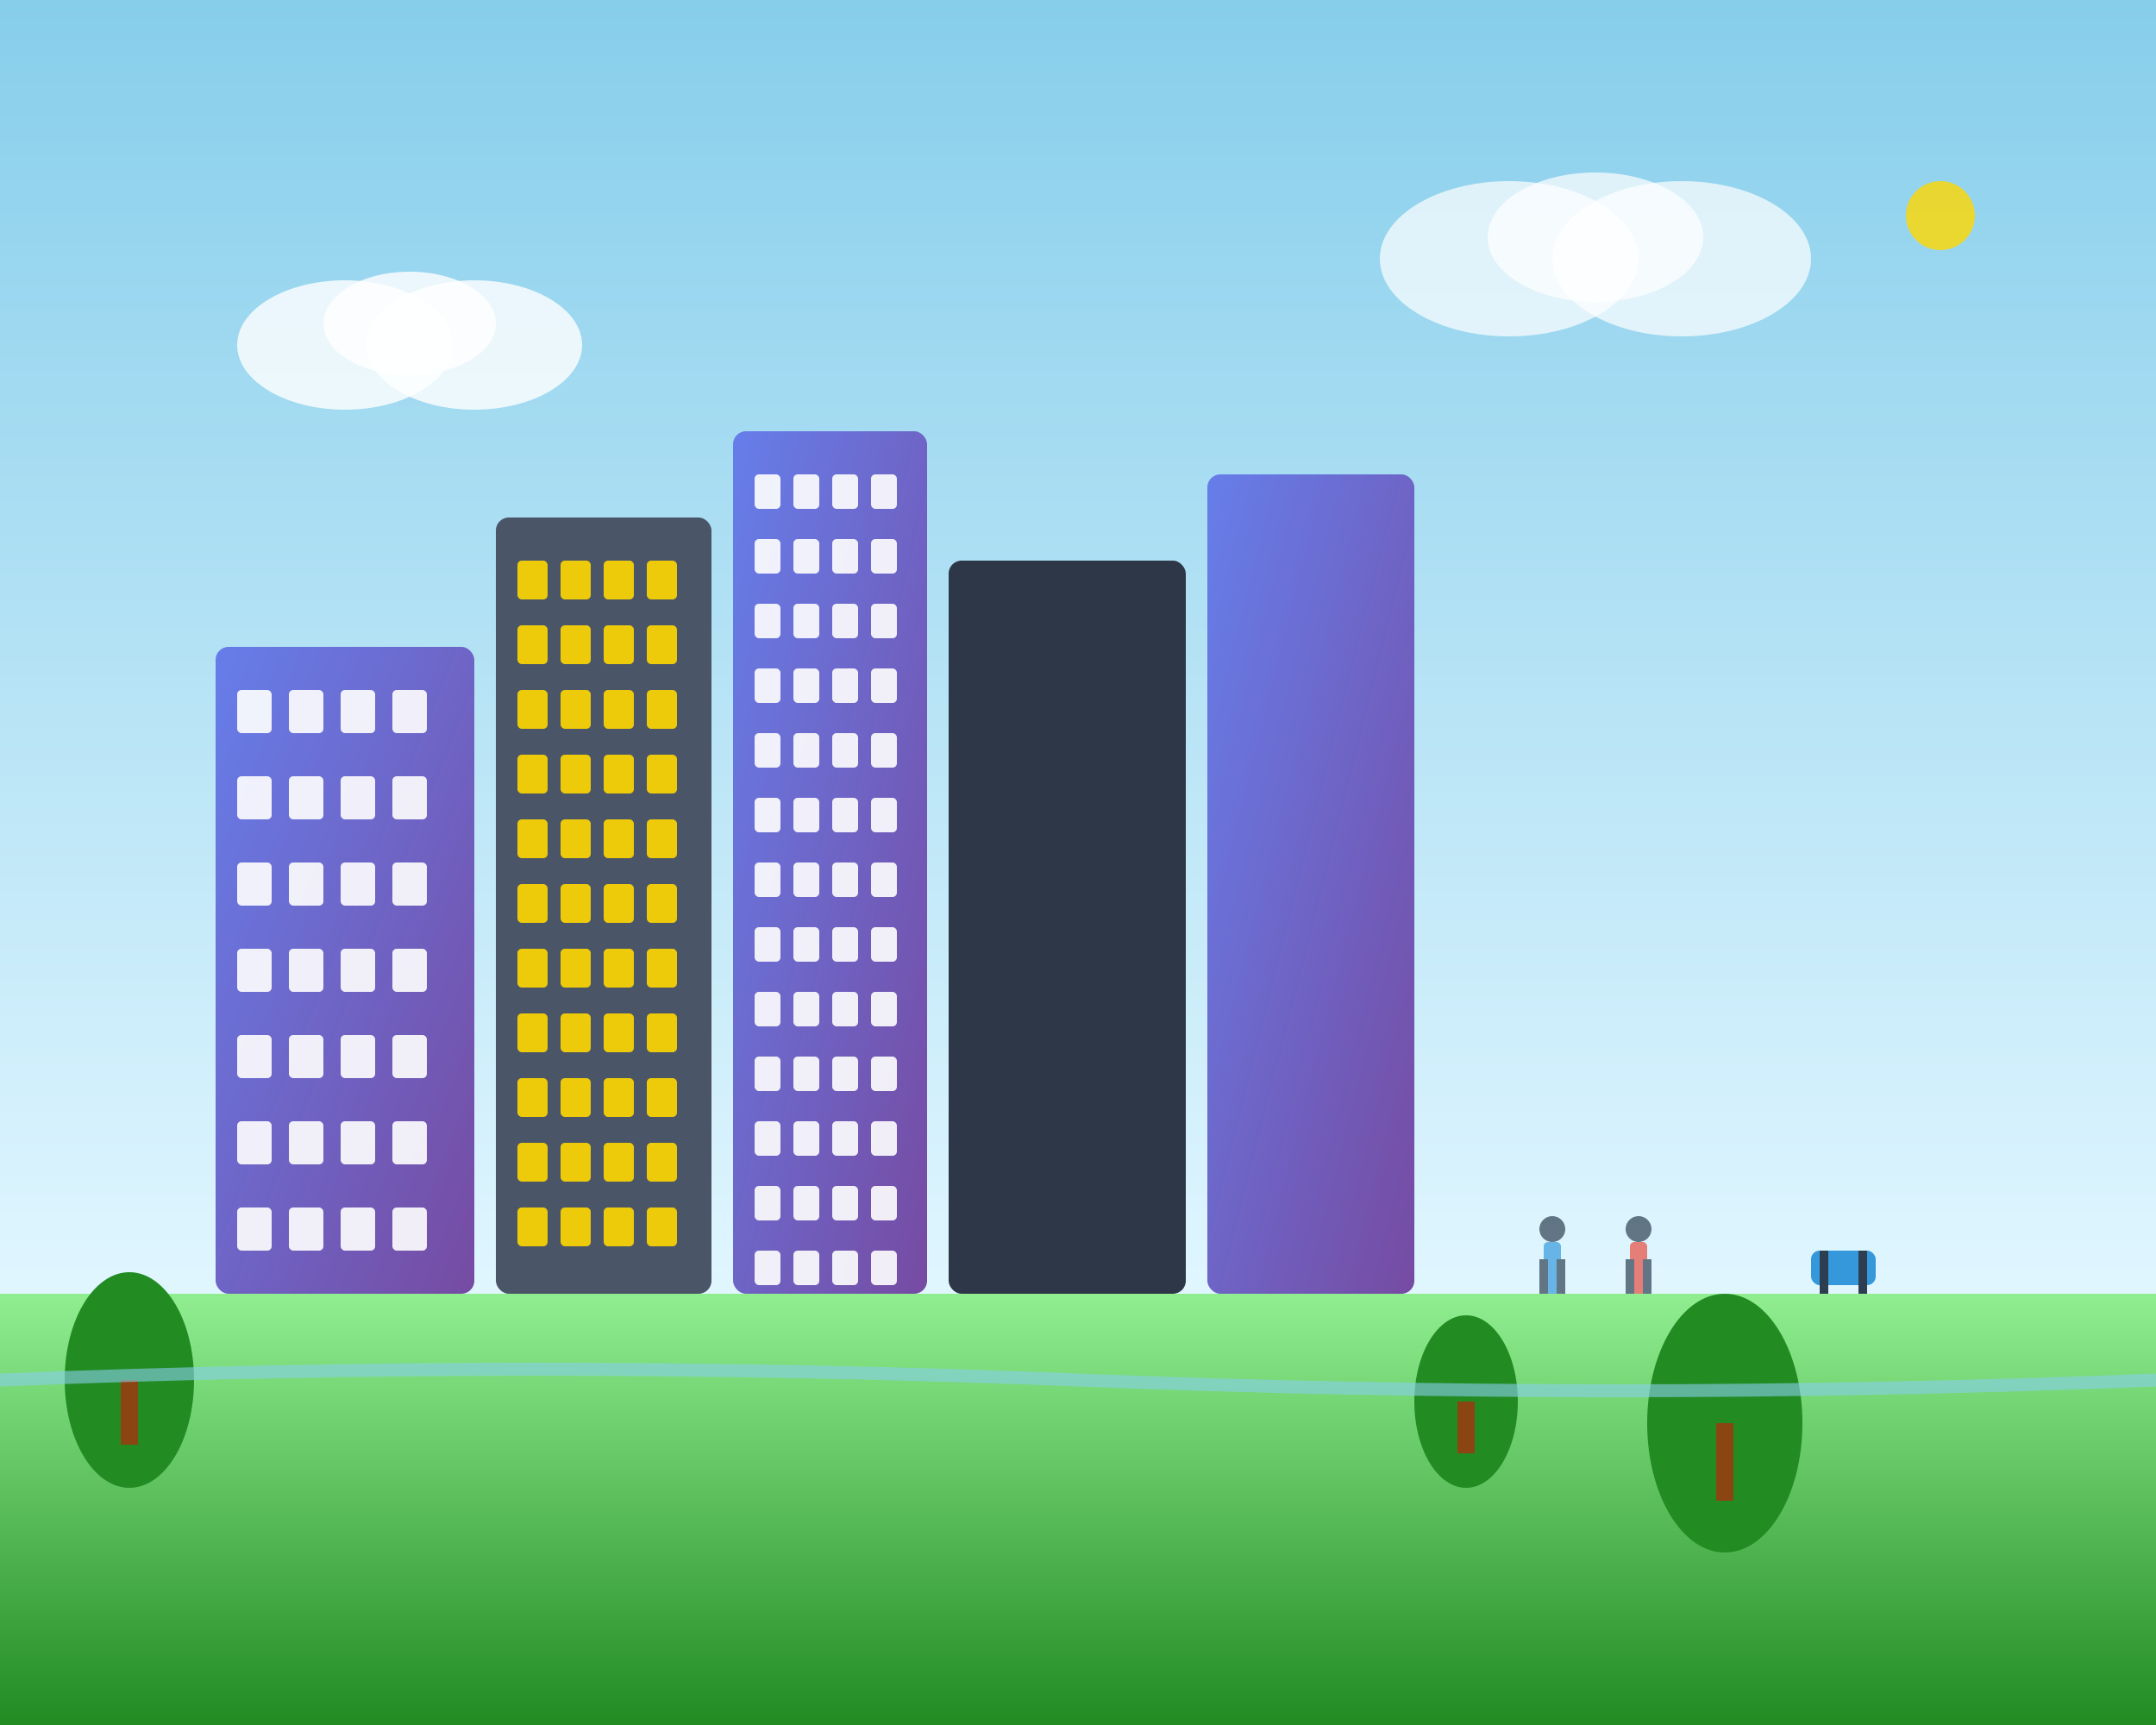 <svg width="500" height="400" viewBox="0 0 500 400" fill="none" xmlns="http://www.w3.org/2000/svg">
  <rect x="0" y="0" width="500" height="400" fill="#333333" stroke="none"/>
  <defs>
    <linearGradient id="buildingGrad" x1="0%" y1="0%" x2="100%" y2="100%">
      <stop offset="0%" style="stop-color:#667eea;stop-opacity:1" />
      <stop offset="100%" style="stop-color:#764ba2;stop-opacity:1" />
    </linearGradient>
    <linearGradient id="skyGrad" x1="0%" y1="0%" x2="0%" y2="100%">
      <stop offset="0%" style="stop-color:#87CEEB;stop-opacity:1" />
      <stop offset="100%" style="stop-color:#E0F6FF;stop-opacity:1" />
    </linearGradient>
    <linearGradient id="groundGrad" x1="0%" y1="0%" x2="0%" y2="100%">
      <stop offset="0%" style="stop-color:#90EE90;stop-opacity:1" />
      <stop offset="100%" style="stop-color:#228B22;stop-opacity:1" />
    </linearGradient>
  </defs>
  
  <!-- Sky background -->
  <rect width="500" height="300" fill="url(#skyGrad)"/>
  
  <!-- Ground -->
  <rect y="300" width="500" height="100" fill="url(#groundGrad)"/>
  
  <!-- Clouds -->
  <ellipse cx="80" cy="80" rx="25" ry="15" fill="white" opacity="0.8"/>
  <ellipse cx="95" cy="75" rx="20" ry="12" fill="white" opacity="0.8"/>
  <ellipse cx="110" cy="80" rx="25" ry="15" fill="white" opacity="0.8"/>
  
  <ellipse cx="350" cy="60" rx="30" ry="18" fill="white" opacity="0.7"/>
  <ellipse cx="370" cy="55" rx="25" ry="15" fill="white" opacity="0.7"/>
  <ellipse cx="390" cy="60" rx="30" ry="18" fill="white" opacity="0.7"/>
  
  <!-- Modern office buildings -->
  <!-- Building 1 -->
  <rect x="50" y="150" width="60" height="150" fill="url(#buildingGrad)" rx="3"/>
  <rect x="115" y="120" width="50" height="180" fill="#4a5568" rx="3"/>
  <rect x="170" y="100" width="45" height="200" fill="url(#buildingGrad)" rx="3"/>
  <rect x="220" y="130" width="55" height="170" fill="#2d3748" rx="3"/>
  <rect x="280" y="110" width="48" height="190" fill="url(#buildingGrad)" rx="3"/>
  
  <!-- Windows for buildings -->
  <!-- Building 1 windows -->
  <g opacity="0.9">
    <rect x="55" y="160" width="8" height="10" fill="white" rx="1"/>
    <rect x="67" y="160" width="8" height="10" fill="white" rx="1"/>
    <rect x="79" y="160" width="8" height="10" fill="white" rx="1"/>
    <rect x="91" y="160" width="8" height="10" fill="white" rx="1"/>
    
    <rect x="55" y="180" width="8" height="10" fill="white" rx="1"/>
    <rect x="67" y="180" width="8" height="10" fill="white" rx="1"/>
    <rect x="79" y="180" width="8" height="10" fill="white" rx="1"/>
    <rect x="91" y="180" width="8" height="10" fill="white" rx="1"/>
    
    <rect x="55" y="200" width="8" height="10" fill="white" rx="1"/>
    <rect x="67" y="200" width="8" height="10" fill="white" rx="1"/>
    <rect x="79" y="200" width="8" height="10" fill="white" rx="1"/>
    <rect x="91" y="200" width="8" height="10" fill="white" rx="1"/>
    
    <rect x="55" y="220" width="8" height="10" fill="white" rx="1"/>
    <rect x="67" y="220" width="8" height="10" fill="white" rx="1"/>
    <rect x="79" y="220" width="8" height="10" fill="white" rx="1"/>
    <rect x="91" y="220" width="8" height="10" fill="white" rx="1"/>
    
    <rect x="55" y="240" width="8" height="10" fill="white" rx="1"/>
    <rect x="67" y="240" width="8" height="10" fill="white" rx="1"/>
    <rect x="79" y="240" width="8" height="10" fill="white" rx="1"/>
    <rect x="91" y="240" width="8" height="10" fill="white" rx="1"/>
    
    <rect x="55" y="260" width="8" height="10" fill="white" rx="1"/>
    <rect x="67" y="260" width="8" height="10" fill="white" rx="1"/>
    <rect x="79" y="260" width="8" height="10" fill="white" rx="1"/>
    <rect x="91" y="260" width="8" height="10" fill="white" rx="1"/>
    
    <rect x="55" y="280" width="8" height="10" fill="white" rx="1"/>
    <rect x="67" y="280" width="8" height="10" fill="white" rx="1"/>
    <rect x="79" y="280" width="8" height="10" fill="white" rx="1"/>
    <rect x="91" y="280" width="8" height="10" fill="white" rx="1"/>
  </g>
  
  <!-- Building 2 windows -->
  <g opacity="0.9">
    <rect x="120" y="130" width="7" height="9" fill="#FFD700" rx="1"/>
    <rect x="130" y="130" width="7" height="9" fill="#FFD700" rx="1"/>
    <rect x="140" y="130" width="7" height="9" fill="#FFD700" rx="1"/>
    <rect x="150" y="130" width="7" height="9" fill="#FFD700" rx="1"/>
    
    <rect x="120" y="145" width="7" height="9" fill="#FFD700" rx="1"/>
    <rect x="130" y="145" width="7" height="9" fill="#FFD700" rx="1"/>
    <rect x="140" y="145" width="7" height="9" fill="#FFD700" rx="1"/>
    <rect x="150" y="145" width="7" height="9" fill="#FFD700" rx="1"/>
    
    <rect x="120" y="160" width="7" height="9" fill="#FFD700" rx="1"/>
    <rect x="130" y="160" width="7" height="9" fill="#FFD700" rx="1"/>
    <rect x="140" y="160" width="7" height="9" fill="#FFD700" rx="1"/>
    <rect x="150" y="160" width="7" height="9" fill="#FFD700" rx="1"/>
    
    <rect x="120" y="175" width="7" height="9" fill="#FFD700" rx="1"/>
    <rect x="130" y="175" width="7" height="9" fill="#FFD700" rx="1"/>
    <rect x="140" y="175" width="7" height="9" fill="#FFD700" rx="1"/>
    <rect x="150" y="175" width="7" height="9" fill="#FFD700" rx="1"/>
    
    <rect x="120" y="190" width="7" height="9" fill="#FFD700" rx="1"/>
    <rect x="130" y="190" width="7" height="9" fill="#FFD700" rx="1"/>
    <rect x="140" y="190" width="7" height="9" fill="#FFD700" rx="1"/>
    <rect x="150" y="190" width="7" height="9" fill="#FFD700" rx="1"/>
    
    <rect x="120" y="205" width="7" height="9" fill="#FFD700" rx="1"/>
    <rect x="130" y="205" width="7" height="9" fill="#FFD700" rx="1"/>
    <rect x="140" y="205" width="7" height="9" fill="#FFD700" rx="1"/>
    <rect x="150" y="205" width="7" height="9" fill="#FFD700" rx="1"/>
    
    <rect x="120" y="220" width="7" height="9" fill="#FFD700" rx="1"/>
    <rect x="130" y="220" width="7" height="9" fill="#FFD700" rx="1"/>
    <rect x="140" y="220" width="7" height="9" fill="#FFD700" rx="1"/>
    <rect x="150" y="220" width="7" height="9" fill="#FFD700" rx="1"/>
    
    <rect x="120" y="235" width="7" height="9" fill="#FFD700" rx="1"/>
    <rect x="130" y="235" width="7" height="9" fill="#FFD700" rx="1"/>
    <rect x="140" y="235" width="7" height="9" fill="#FFD700" rx="1"/>
    <rect x="150" y="235" width="7" height="9" fill="#FFD700" rx="1"/>
    
    <rect x="120" y="250" width="7" height="9" fill="#FFD700" rx="1"/>
    <rect x="130" y="250" width="7" height="9" fill="#FFD700" rx="1"/>
    <rect x="140" y="250" width="7" height="9" fill="#FFD700" rx="1"/>
    <rect x="150" y="250" width="7" height="9" fill="#FFD700" rx="1"/>
    
    <rect x="120" y="265" width="7" height="9" fill="#FFD700" rx="1"/>
    <rect x="130" y="265" width="7" height="9" fill="#FFD700" rx="1"/>
    <rect x="140" y="265" width="7" height="9" fill="#FFD700" rx="1"/>
    <rect x="150" y="265" width="7" height="9" fill="#FFD700" rx="1"/>
    
    <rect x="120" y="280" width="7" height="9" fill="#FFD700" rx="1"/>
    <rect x="130" y="280" width="7" height="9" fill="#FFD700" rx="1"/>
    <rect x="140" y="280" width="7" height="9" fill="#FFD700" rx="1"/>
    <rect x="150" y="280" width="7" height="9" fill="#FFD700" rx="1"/>
  </g>
  
  <!-- Building 3 windows -->
  <g opacity="0.9">
    <rect x="175" y="110" width="6" height="8" fill="white" rx="1"/>
    <rect x="184" y="110" width="6" height="8" fill="white" rx="1"/>
    <rect x="193" y="110" width="6" height="8" fill="white" rx="1"/>
    <rect x="202" y="110" width="6" height="8" fill="white" rx="1"/>
    
    <rect x="175" y="125" width="6" height="8" fill="white" rx="1"/>
    <rect x="184" y="125" width="6" height="8" fill="white" rx="1"/>
    <rect x="193" y="125" width="6" height="8" fill="white" rx="1"/>
    <rect x="202" y="125" width="6" height="8" fill="white" rx="1"/>
    
    <rect x="175" y="140" width="6" height="8" fill="white" rx="1"/>
    <rect x="184" y="140" width="6" height="8" fill="white" rx="1"/>
    <rect x="193" y="140" width="6" height="8" fill="white" rx="1"/>
    <rect x="202" y="140" width="6" height="8" fill="white" rx="1"/>
    
    <rect x="175" y="155" width="6" height="8" fill="white" rx="1"/>
    <rect x="184" y="155" width="6" height="8" fill="white" rx="1"/>
    <rect x="193" y="155" width="6" height="8" fill="white" rx="1"/>
    <rect x="202" y="155" width="6" height="8" fill="white" rx="1"/>
    
    <rect x="175" y="170" width="6" height="8" fill="white" rx="1"/>
    <rect x="184" y="170" width="6" height="8" fill="white" rx="1"/>
    <rect x="193" y="170" width="6" height="8" fill="white" rx="1"/>
    <rect x="202" y="170" width="6" height="8" fill="white" rx="1"/>
    
    <rect x="175" y="185" width="6" height="8" fill="white" rx="1"/>
    <rect x="184" y="185" width="6" height="8" fill="white" rx="1"/>
    <rect x="193" y="185" width="6" height="8" fill="white" rx="1"/>
    <rect x="202" y="185" width="6" height="8" fill="white" rx="1"/>
    
    <rect x="175" y="200" width="6" height="8" fill="white" rx="1"/>
    <rect x="184" y="200" width="6" height="8" fill="white" rx="1"/>
    <rect x="193" y="200" width="6" height="8" fill="white" rx="1"/>
    <rect x="202" y="200" width="6" height="8" fill="white" rx="1"/>
    
    <rect x="175" y="215" width="6" height="8" fill="white" rx="1"/>
    <rect x="184" y="215" width="6" height="8" fill="white" rx="1"/>
    <rect x="193" y="215" width="6" height="8" fill="white" rx="1"/>
    <rect x="202" y="215" width="6" height="8" fill="white" rx="1"/>
    
    <rect x="175" y="230" width="6" height="8" fill="white" rx="1"/>
    <rect x="184" y="230" width="6" height="8" fill="white" rx="1"/>
    <rect x="193" y="230" width="6" height="8" fill="white" rx="1"/>
    <rect x="202" y="230" width="6" height="8" fill="white" rx="1"/>
    
    <rect x="175" y="245" width="6" height="8" fill="white" rx="1"/>
    <rect x="184" y="245" width="6" height="8" fill="white" rx="1"/>
    <rect x="193" y="245" width="6" height="8" fill="white" rx="1"/>
    <rect x="202" y="245" width="6" height="8" fill="white" rx="1"/>
    
    <rect x="175" y="260" width="6" height="8" fill="white" rx="1"/>
    <rect x="184" y="260" width="6" height="8" fill="white" rx="1"/>
    <rect x="193" y="260" width="6" height="8" fill="white" rx="1"/>
    <rect x="202" y="260" width="6" height="8" fill="white" rx="1"/>
    
    <rect x="175" y="275" width="6" height="8" fill="white" rx="1"/>
    <rect x="184" y="275" width="6" height="8" fill="white" rx="1"/>
    <rect x="193" y="275" width="6" height="8" fill="white" rx="1"/>
    <rect x="202" y="275" width="6" height="8" fill="white" rx="1"/>
    
    <rect x="175" y="290" width="6" height="8" fill="white" rx="1"/>
    <rect x="184" y="290" width="6" height="8" fill="white" rx="1"/>
    <rect x="193" y="290" width="6" height="8" fill="white" rx="1"/>
    <rect x="202" y="290" width="6" height="8" fill="white" rx="1"/>
  </g>
  
  <!-- Trees and greenery -->
  <ellipse cx="30" cy="320" rx="15" ry="25" fill="#228B22"/>
  <rect x="28" y="320" width="4" height="15" fill="#8B4513"/>
  
  <ellipse cx="340" cy="325" rx="12" ry="20" fill="#228B22"/>
  <rect x="338" y="325" width="4" height="12" fill="#8B4513"/>
  
  <ellipse cx="400" cy="330" rx="18" ry="30" fill="#228B22"/>
  <rect x="398" y="330" width="4" height="18" fill="#8B4513"/>
  
  <!-- People silhouettes -->
  <g opacity="0.7">
    <!-- Person 1 -->
    <circle cx="360" cy="285" r="3" fill="#2c3e50"/>
    <rect x="358" y="288" width="4" height="12" fill="#3498db" rx="1"/>
    <rect x="357" y="292" width="2" height="8" fill="#2c3e50"/>
    <rect x="361" y="292" width="2" height="8" fill="#2c3e50"/>
    
    <!-- Person 2 -->
    <circle cx="380" cy="285" r="3" fill="#2c3e50"/>
    <rect x="378" y="288" width="4" height="12" fill="#e74c3c" rx="1"/>
    <rect x="377" y="292" width="2" height="8" fill="#2c3e50"/>
    <rect x="381" y="292" width="2" height="8" fill="#2c3e50"/>
  </g>
  
  <!-- Connecting elements/pathways -->
  <path d="M 0 320 Q 125 315 250 320 Q 375 325 500 320" stroke="#87CEEB" stroke-width="3" fill="none" opacity="0.6"/>
  
  <!-- Small details -->
  <circle cx="450" cy="50" r="8" fill="#FFD700" opacity="0.8"/> <!-- Sun -->
  
  <!-- Decorative elements -->
  <rect x="420" y="290" width="15" height="8" fill="#3498db" rx="2"/> <!-- Bench -->
  <rect x="422" y="290" width="2" height="10" fill="#2c3e50"/> <!-- Bench legs -->
  <rect x="431" y="290" width="2" height="10" fill="#2c3e50"/>
</svg>
